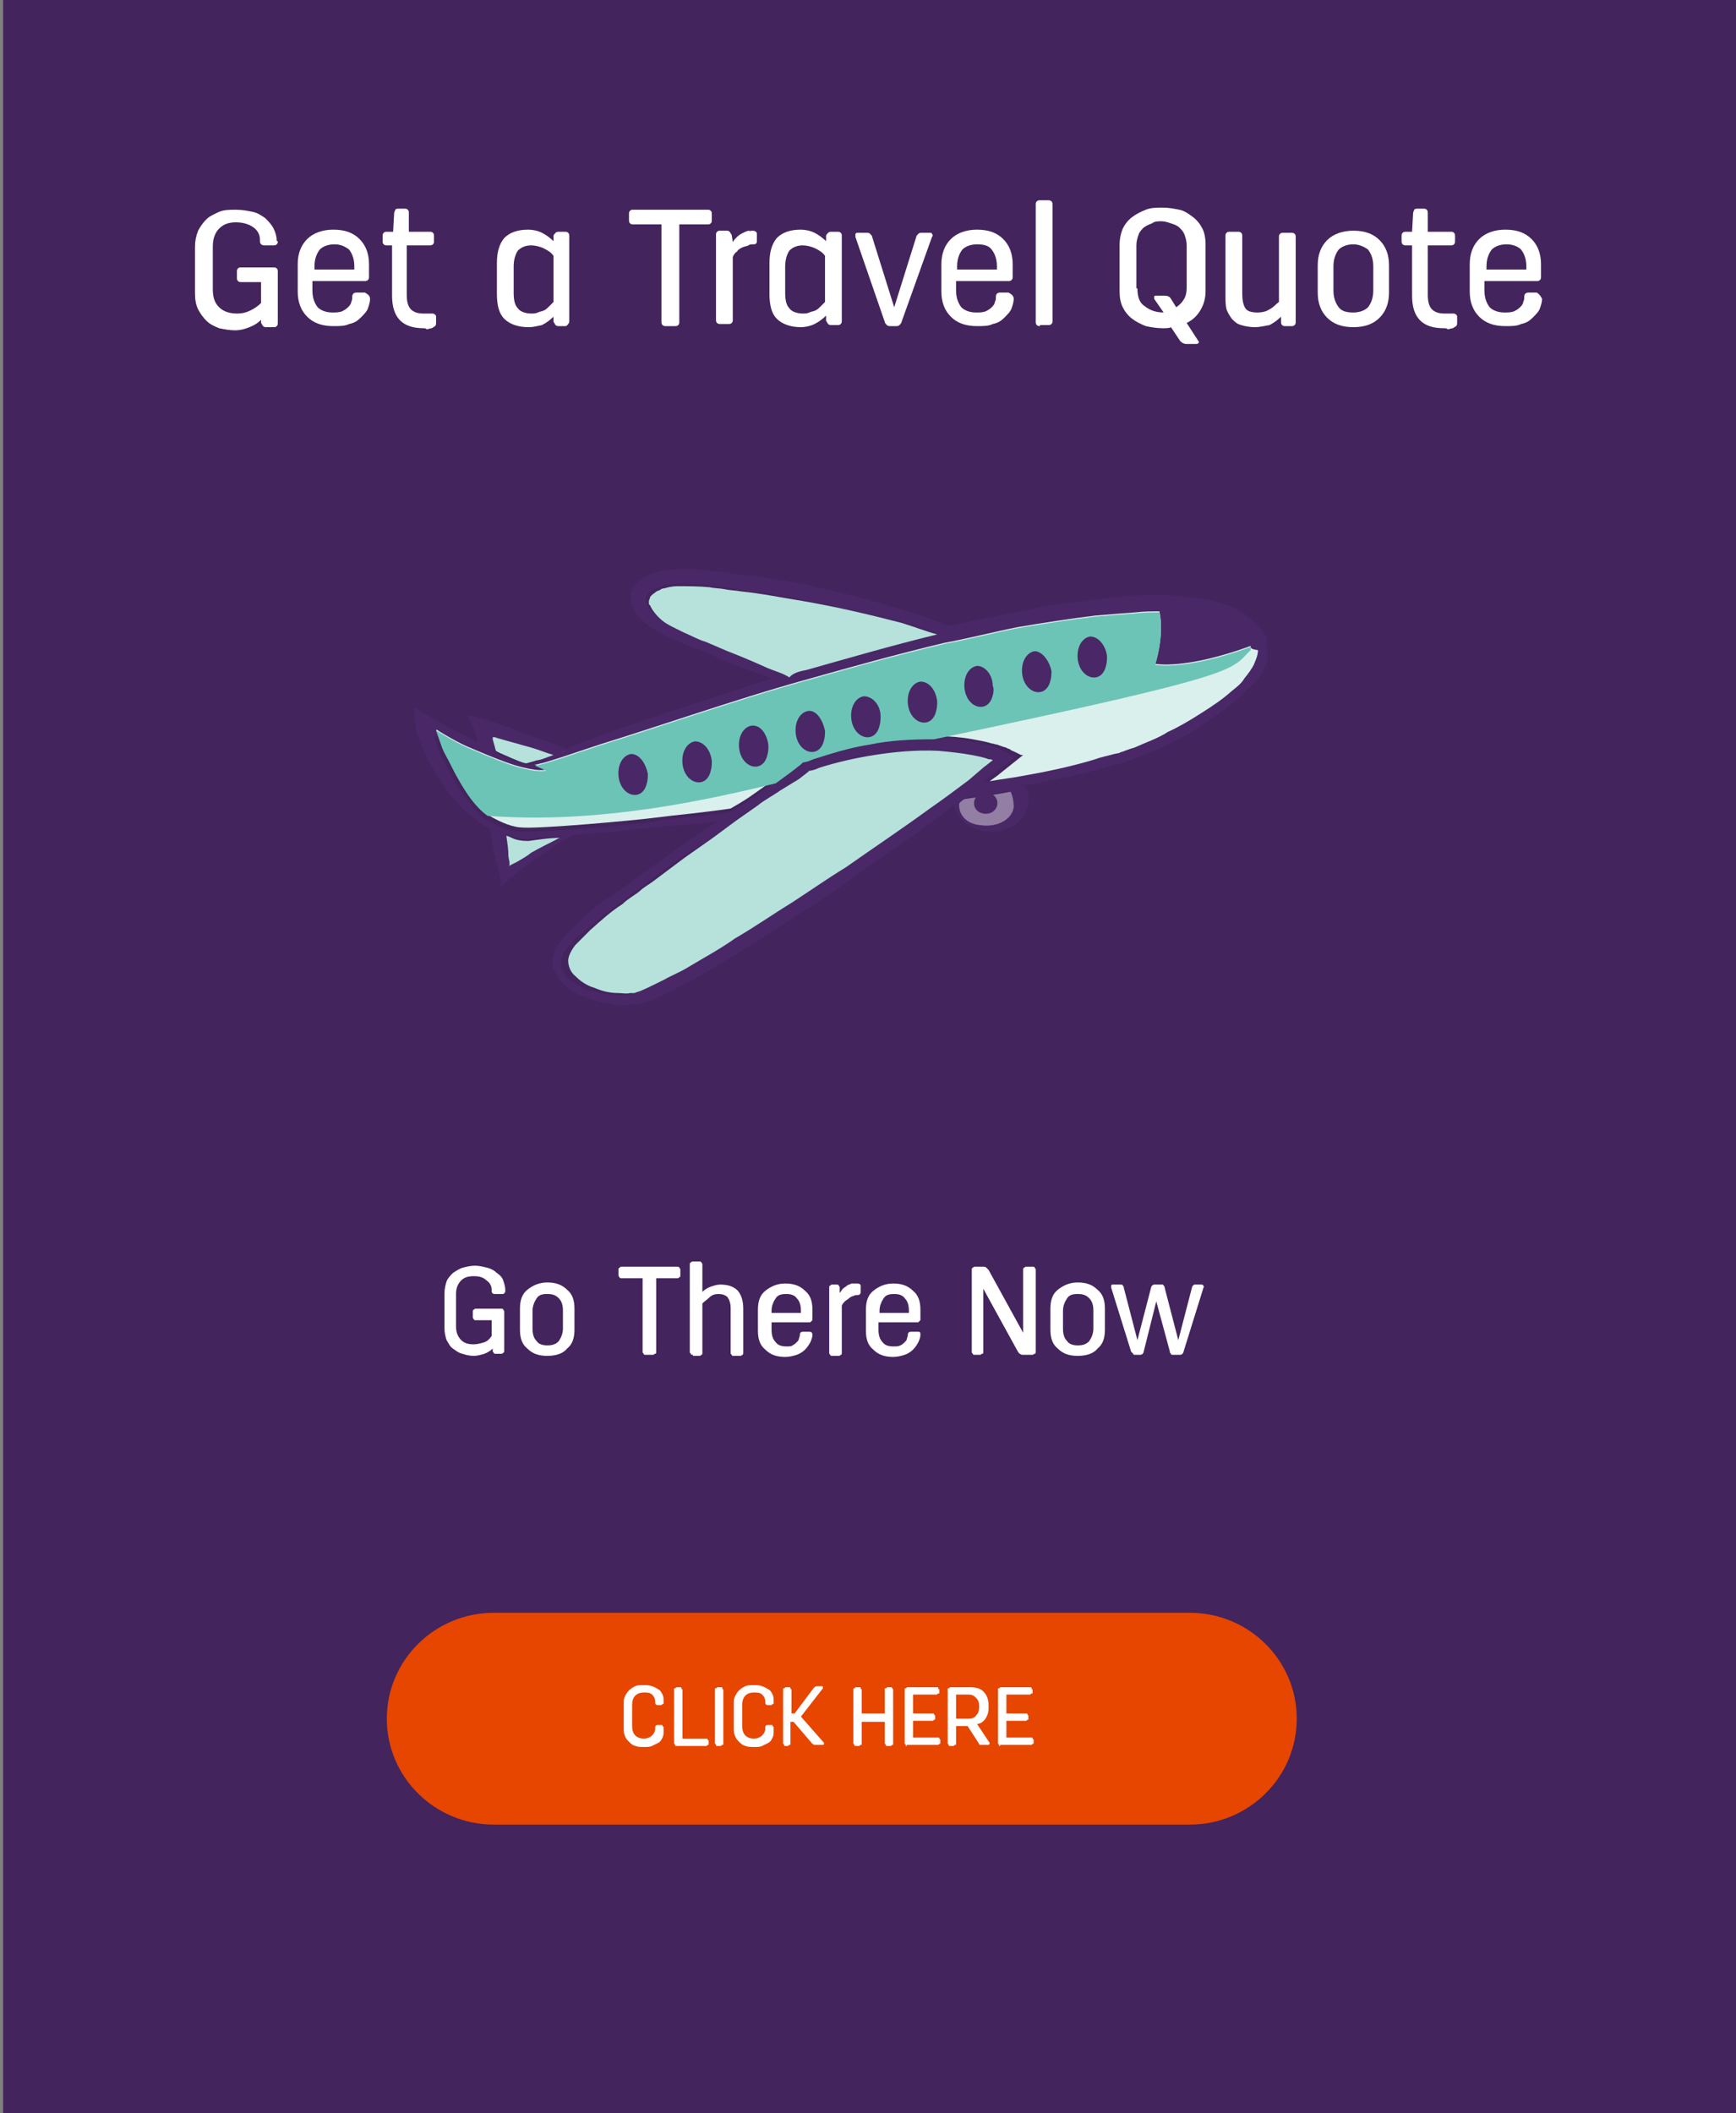 <?xml version="1.0" encoding="UTF-8" standalone="no"?>
<svg xmlns="http://www.w3.org/2000/svg" xmlns:xlink="http://www.w3.org/1999/xlink" enable-background="new 0 0 165.6 201.5" viewBox="0 0 165.6 201.5">
  <rect x="0" y="0" width="165.6" height="201.5" fill="#808080" stroke="none"/>
  <clipPath id="a">
    <path d="m36.9 153.8h86.8v20.5h-86.8z"/>
  </clipPath>
  <path d="m.3-.2h165.6v201.7h-165.6z" fill="#43245d"/>
  <g clip-path="url(#a)">
    <path d="m47.1 153.8h66.4c5.6 0 10.2 4.5 10.2 10.1s-4.6 10.1-10.2 10.1h-66.4c-5.6 0-10.2-4.5-10.2-10.1s4.6-10.1 10.2-10.1z" fill="#e64600"/>
  </g>
  <path d="m120.9 62.1c0-.4 0-.7-.2-1.1.1 0 .1 0 .2-.1-.1-.2-.2-.3-.3-.5l-.1-.1c-.1-.1-.2-.3-.3-.4-.5-.5-1.1-1.1-1.7-1.5s-1.3-.7-2-.9c-1.4-.4-2.8-.5-4.2-.7-1.4-.1-2.7-.1-4.1 0-1.3.1-2.7.2-3.9.4-2.7.3-5.2.7-7.6 1.2-2.1.4-4.2.9-6.2 1.3-.2-.1-.5-.2-.7-.3-1.1-.4-2.3-.9-3.6-1.2-2.7-.9-6-1.7-9.6-2.5-1.9-.4-3.8-.7-5.8-.9-.5-.1-1.1-.1-1.5-.2-.5-.1-1.1-.1-1.6-.2-1.1-.1-2.1-.2-3.4-.1-.5 0-.9.1-1.4.2-.2.1-.5.1-.7.2-.3.1-.5.2-.7.3s-.5.3-.7.5-.4.4-.5.7-.2.5-.1.9v.2.2c0 .1.1.2.1.3.2.4.4.9.7 1.1.3.3.7.7 1.1.9.7.5 1.5.9 2.3 1.2.7.4 1.5.7 2.1.9.7.3 1.4.5 2.1.9 1.3.5 2.7 1.1 3.9 1.5.4.1.7.3 1.1.4-2.7.9-5.2 1.7-7.7 2.5-3.4 1.1-6.4 2.1-9 3.1-1.1.4-2 .7-2.9 1.1-.9-.4-2-.7-3-1.1-.7-.3-1.5-.5-2.3-.9l-.7-.2-.3-.1-.5-.2c-.4-.2-.9-.3-1.3-.4l-.7-.2-.4-.1h-.1l-.2-.1c.2.5.5.9.7 1.4.1.2.1.4.2.7l.1.3v.2.1c-.1-.1-.2-.1-.3-.2-.7-.4-1.3-.7-2.1-1.1l-3.6-2 .1 1.3c0 .5.2 1.1.3 1.5.3.9.7 1.7 1.1 2.5.4.7.9 1.5 1.3 2.1.9 1.3 2 2.5 3 3.2.5.4.9.7 1.4.9 0 .1 0 .2.1.3.1.7.2 1.5.4 2.3l.1.5.1.3c0 .2.1.3.1.5.1.3.2.7.2.9l.1.4-.1.2c0 .1 0 .1.1.2l.7-.7c.1-.1.2-.2.4-.3l.3-.3.3-.2.2-.2.4-.3c.5-.3.9-.7 1.3-.9.9-.5 1.5-1.1 2.1-1.4.5-.3.9-.5 1.2-.7h.5c1.1-.1 2.1-.2 3.4-.3 1.2-.1 2.5-.3 3.9-.4l5.8-.5c-.4.3-.7.5-1.1.7l-.7.5-.7.5-1.3.9c-.9.7-1.9 1.3-2.9 2.1-.5.4-1.1.7-1.5 1.1l-1.6 1.1c-1.1.7-2.3 1.6-3.2 2.5-.5.5-1.1 1.1-1.5 1.6-.3.3-.5.7-.7.9-.2.3-.3.7-.4 1.1 0 .4 0 .9.2 1.2.2.4.4.7.7 1.1.7.7 1.4 1.1 2.3 1.4.9.4 1.8.5 2.7.7.5.1.9.1 1.4 0h.4.4-.1.3l.2-.1c.1-.1.2-.1.4-.1l.3-.1c.9-.4 1.6-.7 2.3-1.1s1.5-.7 2.3-1.2c1.5-.9 3-1.7 4.5-2.7 1.9-1.1 3.6-2.3 5.3-3.4 1.8-1.1 3.6-2.3 5.3-3.6 2.7-1.9 5.4-3.7 8-5.6.5-.4.9-.7 1.4-1.1.3 1.3 1.5 2.3 3.1 2.5 2 .2 3.7-.9 4-2.7.1-.5 0-1.2-.4-1.7 2.3-.4 4.7-.9 7-1.5.5-.2 1.2-.3 1.8-.5l.5-.1c.2-.1.3-.1.5-.2.3-.1.5-.2.9-.3 1.2-.5 2.3-.9 3.4-1.5 1.1-.5 2.3-1.2 3.2-1.9 1.1-.7 2.1-1.4 3.1-2.3.5-.4.9-.9 1.4-1.3.5-.5.9-1.1 1.1-1.6.2-.2.4-.9.3-1.6zm-48 1.4c-1.2-.5-2.5-1.1-3.8-1.6l-2.1-.9c-.7-.3-1.4-.5-2.1-.9-.7-.3-1.4-.7-2-1.1-.5-.5-1.1-.9-1.2-1.5 0-.1-.1-.2-.1-.2v-.1-.1c0-.1 0-.2.1-.3.1-.2.3-.4.5-.5.1-.1.3-.2.4-.2.2-.1.4-.1.5-.2.4-.1.9-.2 1.2-.2 1.1-.1 2.1 0 3.1.1.5.1 1.1.1 1.5.2.5.1 1.1.1 1.5.2 2 .3 3.9.5 5.7.9 3.6.7 6.8 1.5 9.5 2.1 1.3.4 2.5.7 3.4 1.1-4.5 1.1-8.6 2.3-12.5 3.4-.5.2-1.2.4-1.8.5-.3-.1-.9-.3-1.8-.7zm-18.9 8.1c-.2.1-.3.1-.5.2.1-.1.3-.2.5-.2zm-7-1.4.2.1.3.1.7.2 2.5.7c.7.3 1.5.5 2.1.7l-1.1.4-.4.2c-.2.1-.3.1-.4.2l-.7.2c-.4-.2-.9-.4-1.4-.5-.5-.2-1.1-.5-1.5-.7-.1-.4-.2-.7-.3-1.1v-.5c0 .1 0 .1 0 0zm6.2 9.8c-.7.3-1.5.7-2.3 1.2-.5.3-.9.5-1.4.9l-.4.2-.2.1c-.1 0-.1.1-.1.1v-.1-.1-.1-.1l-.1-.5c-.1-.7-.2-1.2-.2-2 .4.1.7.5 2.1.4.7-.1 1.8-.2 3.1-.3-.2.2-.4.2-.5.3zm14.6 0 2.3-1.7c.7-.5 1.4-1.1 2-1.4.7-.4 1.4-.9 2.1-1.4l1.8-1.1.9-.7.1-.1h.1l.3-.1.5-.2c1.6-.5 3.4-.9 5.2-1.2s3.9-.5 6.1-.4c1.1 0 2.1.2 3.2.4.5.1 1.1.2 1.6.4.1 0 .3.1.4.1l-.9.7-1.8 1.3c-1.2.9-2.5 1.8-3.7 2.7-2.5 1.8-5.2 3.7-8 5.6-1.8 1.2-3.4 2.3-5.2 3.4s-3.6 2.3-5.4 3.4c-1.5.9-3 1.8-4.4 2.7-.7.4-1.5.9-2.3 1.2-.7.4-1.5.7-2.3 1.1l-.3.1c-.1 0-.2.1-.3.1h-.1c-.1 0-.2 0-.3 0-.4 0-.7 0-1.1 0-.7-.1-1.5-.3-2.3-.5-.7-.3-1.3-.7-1.8-1.1-.5-.5-.7-.9-.7-1.5 0-.5.3-1.1.7-1.5.4-.5.9-1.1 1.4-1.4 1.1-.9 2.1-1.7 3.1-2.5.5-.4 1.1-.7 1.6-1.2.5-.4 1.1-.7 1.5-1.1l2.8-2.1zm25.7-1.4c-1.4-.2-2.1-1.1-2.1-2.1.2-.1.4-.3.5-.4 1.4-.2 2.9-.4 4.4-.7.2.4.3.9.2 1.4-.1 1.3-1.5 1.9-3 1.8zm25.4-15.1c-.3.5-.5.9-.9 1.3-.4.5-.9.9-1.2 1.2-.9.7-1.9 1.5-2.9 2.1-1.1.7-2.1 1.2-3.2 1.8-1.1.5-2.1 1.1-3.2 1.5-.3.1-.5.2-.9.3-.1.1-.3.1-.5.2l-.5.1c-.5.2-1.1.4-1.8.5-2.3.7-4.7 1.1-7 1.6-1.1.2-2.1.4-3.1.5l.7-.5 2.5-2h-.1-.1l-.2-.1-.4-.2c-.1-.1-.2-.1-.4-.2s-.3-.1-.4-.2c-.3-.1-.5-.2-.9-.3-.2-.1-.3-.1-.5-.1-.5-.2-1.2-.3-1.8-.4-1.2-.2-2.3-.3-3.4-.3-2.3-.1-4.4.2-6.4.5-2 .4-3.7.9-5.4 1.4l-.5.2-.4.1h-.1s0 0-.1 0l-.1.1.4.4-.9.7-1.8 1.2c-.7.5-1.4 1.1-2.1 1.5-.5.4-1.1.7-1.8 1.1-2.7.3-5.2.5-7.4.9-1.4.2-11.1 1.1-12.7.9-1.1-.1-2.3-.7-3.1-1.2v.1c-1.2-1.1-2.1-2.3-2.9-3.6-.4-.7-.7-1.3-1.1-2.1-.4-.7-.7-1.5-.9-2.3h.1l.3.2.5.3c.7.4 1.4.7 2.1 1.1 1.4.7 2.7 1.1 3.7 1.5 1.1.4 2 .5 2.7.7.7.1 1.1.1 1.1 0s-.4-.3-1.1-.5h.2c.2 0 .3-.1.4-.1l.4-.1 1.6-.5 3.6-1.2c2.7-.9 5.7-1.9 9-2.9 3.4-1.1 7-2.1 11.1-3.4 4-1.1 8.2-2.3 12.8-3.4 2.3-.5 4.6-1.1 7-1.5 2.5-.5 4.8-.9 7.4-1.1 1.3-.2 2.5-.3 3.8-.3.7 0 1.5-.1 2.3-.1.5 2.3-.4 5-.4 5s2.8.5 9.1-1.7v.5c.3-.1.1.5-.2.8z" fill="#4a2767"/>
  <path d="m93.8 73.2.9-.7c-.1-.1-.3-.1-.4-.1-.5-.2-1.1-.3-1.6-.4-1.1-.2-2.1-.3-3.2-.4-2.1-.1-4.2.1-6.1.4s-3.6.7-5.2 1.2l-.5.2-.4.1s0 0-.1 0l-.1.1-.9.7-1.8 1.1c-.7.5-1.5.9-2.1 1.4-.7.5-1.3.9-2 1.4l-2.3 1.7-2.7 1.9-2.8 2.1c-.5.4-1.1.7-1.5 1.1-.5.4-1.1.7-1.6 1.2-1.1.7-2.1 1.6-3.1 2.5-.5.5-.9.9-1.4 1.4-.4.5-.7 1.1-.7 1.5 0 .5.2 1.1.7 1.5.5.5 1.1.9 1.8 1.1.7.3 1.4.5 2.3.5.4 0 .7.1 1.1 0h.3.1c.1 0 .2-.1.3-.1l.3-.1c.7-.3 1.5-.7 2.3-1.1.7-.4 1.5-.7 2.3-1.2 1.5-.9 3-1.7 4.4-2.7 1.9-1.1 3.6-2.3 5.4-3.4 1.7-1.1 3.4-2.3 5.2-3.4 2.7-1.9 5.4-3.7 8-5.6 1.3-.9 2.5-1.8 3.7-2.7z" fill="#b6e2db"/>
  <path d="m48.3 79.7c.1.7.2 1.3.2 2l.1.5v.1.1.1.1l.1-.1.2-.1.4-.2c.5-.3.9-.5 1.4-.9.9-.5 1.7-.9 2.3-1.2.2-.1.3-.2.5-.2-1.2 0-2.3.2-3.1.3-1.4 0-1.6-.4-2.1-.5z" fill="#b6e2db"/>
  <path d="m47 70.3v.2c.1.4.2.7.3 1.1.5.3 1.1.5 1.5.7.5.2.9.4 1.4.5l.7-.2c.1 0 .2-.1.4-.1l.4-.1 1.1-.4c-.7-.2-1.4-.5-2.1-.7l-2.5-.7-.7-.2-.3-.1h-.2c0-.1 0-.1 0 0-.1-.1-.1-.1 0 0z" fill="#b6e2db"/>
  <path d="m76.9 63.9c3.9-1.1 8-2.3 12.5-3.4-1.1-.3-2.1-.7-3.4-1.1-2.7-.7-6-1.5-9.5-2.1-1.9-.3-3.8-.7-5.8-.9-.5-.1-1.1-.1-1.5-.2-.5-.1-1.1-.1-1.5-.2-1.1-.1-2.1-.1-3.1-.1-.4 0-.9.1-1.2.2-.2 0-.4.1-.5.2-.1 0-.3.1-.4.2-.3.2-.5.4-.5.5s-.1.2-.1.3v.1.1c0 .1 0 .2.1.2.2.5.7 1.1 1.2 1.5s1.2.7 2 1.1c.7.3 1.4.7 2.1.9l2.1.9c1.3.5 2.7 1.1 3.8 1.6.7.3 1.5.5 2.1.9.3-.4 1-.6 1.6-.7z" fill="#b6e2db"/>
  <path d="m53.4 71.8c.2-.1.3-.1.5-.2-.1.1-.3.1-.5.2z" fill="#f15b25"/>
  <path d="m96.4 75.5c-1.5.3-3 .5-4.4.7-.2.1-.4.3-.5.4-.1 1.1.7 2 2.1 2.1 1.5.2 2.9-.5 3.1-1.7 0-.6-.1-1.1-.3-1.5z" fill="#937ea4"/>
  <path d="m119.3 61.6c-6.3 2.3-9.1 1.7-9.1 1.7s.9-2.7.4-5c-.7 0-1.5 0-2.3.1-1.3.1-2.7.2-3.8.3-2.5.3-5 .7-7.4 1.1-2.5.5-4.8 1.1-7 1.5-4.6 1.1-8.9 2.3-12.8 3.4-4 1.1-7.7 2.3-11.1 3.4s-6.4 2.1-9 2.9l-3.6 1.2-1.6.5-.4.1c-.1 0-.3.1-.4.1h-.2c.7.3 1.1.5 1.1.5s-.4.1-1.1 0-1.6-.3-2.7-.7-2.3-.9-3.7-1.5c-.7-.3-1.4-.7-2.1-1.1l-.5-.3-.3-.2h-.1c.3.7.5 1.6.9 2.3s.7 1.4 1.1 2.1c.7 1.2 1.7 2.7 2.9 3.6v.1c.9.5 2 1.1 3.1 1.2 1.6.2 11.2-.7 12.7-.9 2.3-.3 4.8-.5 7.4-.9.7-.4 1.2-.7 1.8-1.1.7-.5 1.3-.9 2.1-1.5l1.8-1.2.9-.7.1-.1.1-.1h.2l.4-.1.5-.2c1.6-.5 3.4-1.1 5.4-1.4 2-.4 4.1-.5 6.4-.5 1.1 0 2.3.1 3.4.3.5.1 1.2.2 1.8.4.2 0 .3.1.5.1.3.1.5.2.9.3.1.1.3.1.4.2s.2.1.4.2l.4.2.2.1h.1.1l-2.5 2-.7.5c1.1-.2 2.1-.3 3.1-.5 2.3-.4 4.7-.9 7-1.6.5-.2 1.1-.3 1.8-.5l.5-.1c.1-.1.3-.1.5-.2.3-.1.5-.2.9-.3 1.1-.5 2.3-.9 3.2-1.5 1.1-.5 2.1-1.1 3.2-1.8s2-1.3 2.9-2.1c.5-.4.9-.7 1.2-1.2.4-.5.7-.9.9-1.3.2-.5.4-.9.4-1.4-.7-.1-.7-.2-.7-.4z" fill="#daf0ed"/>
  <path d="m46.5 77.8c9.3.7 18.6-.9 27.5-3.1l1.5-1.1.9-.7.1-.1.1-.1h.1l.4-.1.5-.2c1.6-.5 3.4-1.1 5.4-1.4 1.9-.4 3.9-.5 6.1-.5 30.1-6.3 28.2-6.6 30.2-8.5 0-.1 0-.2 0-.3-6.3 2.3-9.1 1.7-9.1 1.7s.9-2.7.4-5c-.7 0-1.5 0-2.3.1-1.3.1-2.7.2-3.8.3-2.5.3-5 .7-7.4 1.1-2.5.5-4.8 1.1-7 1.5-4.6 1.1-8.9 2.3-12.8 3.4-4 1.1-7.7 2.3-11.1 3.4s-6.4 2.1-9 2.9l-3.6 1.2-1.6.5-.4.1c-.1 0-.3.1-.4.1h-.2c.7.3 1.1.5 1.1.5s-.4.1-1.1 0-1.6-.3-2.7-.7-2.3-.9-3.7-1.5c-.7-.3-1.4-.7-2.1-1.1l-.5-.3-.3-.2h-.1c.3.7.5 1.6.9 2.3s.7 1.4 1.1 2.1c.9 1.6 1.7 2.8 2.9 3.7z" fill="#6cc4b6"/>
  <g fill="#4a2767">
    <path d="m104 60.7c-.7.1-1.3.9-1.2 2.1.2 2 2.3 2.5 2.7.7.1-.3.1-.7.1-.9-.1-1-.8-1.9-1.6-1.9z"/>
    <path d="m98.7 62.1c-.7.1-1.3.9-1.2 2.1.2 2 2.3 2.5 2.7.7.1-.3.1-.7.1-.9-.2-1-.9-1.9-1.6-1.9z"/>
    <path d="m93.2 63.5c-.7.1-1.3.9-1.2 2.1.2 2 2.3 2.5 2.7.7.1-.3.1-.7 0-.9 0-1-.7-1.9-1.5-1.9z"/>
    <path d="m87.8 65c-.7.1-1.3.9-1.2 2.1.2 2 2.3 2.5 2.7.7.1-.3.1-.7.1-.9-.1-1-.7-1.9-1.6-1.9z"/>
    <path d="m82.4 66.4c-.7.1-1.3.9-1.2 2.1.2 2 2.3 2.5 2.7.7.1-.3.1-.7.1-.9 0-1-.7-1.9-1.6-1.9z"/>
    <path d="m77.1 67.8c-.7.1-1.3.9-1.2 2.1.2 2 2.3 2.5 2.7.7.1-.3.1-.7.1-.9-.2-1-.8-2-1.6-1.9z"/>
    <path d="m66.3 70.7c-.7.1-1.3.9-1.2 2.1.2 2 2.3 2.5 2.7.7.1-.3.1-.7.1-.9-.1-1.1-.8-1.9-1.6-1.9z"/>
    <path d="m60.2 71.9c-.7.1-1.3.9-1.2 2.1.2 2 2.3 2.5 2.7.7.1-.3.1-.7.1-.9-.2-1-.8-1.9-1.6-1.9z"/>
    <path d="m71.7 69.2c-.7.1-1.3.9-1.2 2.1.2 2 2.3 2.5 2.7.7.1-.3.1-.7.1-.9-.1-1-.7-2-1.6-1.9z"/>
    <path d="m94.2 75.6c-1.5-.2-1.8 1.8-.3 2 1.5.1 1.7-1.8.3-2z"/>
  </g>
  <g enable-background="new" fill="#fff">
    <path d="m26.5 23c0 .1 0 .2-.1.3s-.2.1-.3.1h-.9c-.2 0-.4-.1-.4-.4v-.1c0-.5-.2-.9-.6-1.2s-1-.5-1.7-.5-1.2.2-1.6.6-.6 1-.6 1.7v4.1c0 .8.2 1.3.6 1.7s1 .6 1.7.6c.5 0 .9-.1 1.3-.3s.7-.4 1-.7v-2h-1.9c-.1 0-.2 0-.3-.1s-.1-.2-.1-.3v-.6c0-.1 0-.2.1-.3s.2-.1.3-.1h3.1c.1 0 .2 0 .3.1s.1.2.1.3v4.9c0 .1 0 .2-.1.3s-.2.1-.3.1h-.7c-.1 0-.2 0-.3-.1s-.1-.2-.2-.3v-.3c-.3.3-.6.5-1.1.7s-.9.3-1.4.3-1-.1-1.5-.2c-.5-.2-.9-.4-1.2-.7s-.6-.7-.8-1.1-.3-.9-.3-1.5v-4.5c0-.5.1-1 .3-1.5.2-.4.5-.8.8-1.1s.8-.5 1.2-.7c.5-.2 1-.2 1.6-.2s1.1.1 1.6.2.9.4 1.2.6c.3.3.6.6.8 1s.3.8.3 1.2z"/>
    <path d="m35.3 28.5c0 .3-.1.6-.2.9s-.4.6-.7.9-.6.5-1.1.6c-.4.2-.9.2-1.5.2-1.1 0-1.9-.3-2.5-.9s-.9-1.4-.9-2.4v-2.6c0-1 .3-1.8.9-2.4s1.5-.9 2.5-.9c1.1 0 1.9.3 2.5.9s.9 1.4.9 2.4v1.2c0 .1 0 .2-.1.3s-.2.1-.3.1h-5v.9c0 .7.2 1.2.5 1.6.3.3.8.5 1.4.5.3 0 .6 0 .9-.1.2-.1.4-.2.6-.4.1-.1.3-.3.3-.5.1-.2.1-.3.1-.5s.1-.4.4-.4h.8c.4.2.5.4.5.6zm-3.4-5.2c-.6 0-1.1.2-1.4.5-.3.4-.5.9-.5 1.6v.3h3.8v-.3c0-.7-.2-1.2-.5-1.6-.4-.3-.8-.5-1.4-.5z"/>
    <path d="m40.4 31.3c-2 0-3-1-3-3.1v-4.8h-.5c-.1 0-.2 0-.3-.1s-.1-.2-.1-.3v-.5c0-.1 0-.2.1-.3s.2-.1.3-.1h.6l.1-1.8c0-.1.1-.2.1-.3.1-.1.2-.1.3-.1h.6c.1 0 .2 0 .3.1s.1.2.1.3v1.8h2c.1 0 .2 0 .3.1s.1.2.1.3v.5c0 .1 0 .2-.1.3s-.2.1-.3.1h-2.2v4.7c0 .6.1 1.1.4 1.4s.7.4 1.2.4h.4.4c.1 0 .2 0 .3.1s.1.1.1.3v.5c0 .1 0 .2-.1.3s-.2.1-.3.2c-.2 0-.3.1-.5.1-.1-.1-.2-.1-.3-.1z"/>
    <path d="m50.4 31.2c-1 0-1.8-.3-2.3-.8s-.7-1.3-.7-2.4v-2.9c0-1 .2-1.8.7-2.4.5-.5 1.2-.8 2.3-.8.4 0 .9.1 1.3.3s.8.5 1.1.8v-.5c0-.1.1-.2.2-.3s.2-.1.3-.1h.6c.1 0 .2 0 .3.1s.1.2.1.3v8.1c0 .1 0 .2-.1.3s-.1.2-.3.2h-.6c-.1 0-.2 0-.3-.1s-.1-.2-.2-.3v-.5c-.3.3-.7.6-1.1.8-.5.1-.8.2-1.3.2zm.3-7.8c-.6 0-1 .2-1.3.5-.2.3-.4.8-.4 1.5v2.5c0 .7.1 1.2.4 1.5.2.3.7.5 1.3.5.2 0 .4 0 .6-.1s.4-.1.6-.2.3-.2.5-.4l.4-.4v-4.4c-.2-.3-.5-.5-.9-.7s-.9-.3-1.2-.3z"/>
    <path d="m63.5 31.1c-.1 0-.2 0-.3-.1s-.1-.2-.1-.3v-9.3h-2.7c-.1 0-.2 0-.3-.1s-.1-.2-.1-.3v-.6c0-.1 0-.2.1-.3s.2-.1.3-.1h7.1c.1 0 .2 0 .3.1s.1.2.1.3v.6c0 .1 0 .2-.1.3s-.2.1-.3.1h-2.7v9.3c0 .1 0 .2-.1.3s-.2.1-.3.1z"/>
    <path d="m71.8 22c.2 0 .4.1.4.3v.7c0 .2-.1.3-.3.3s-.4 0-.5.1c-.2.1-.4.1-.6.2s-.4.2-.5.4c-.2.1-.3.3-.4.5v6c0 .1 0 .2-.1.3s-.2.1-.3.1h-.8c-.1 0-.2 0-.3-.1s-.1-.2-.1-.3v-8.1c0-.1 0-.2.1-.3s.2-.1.3-.1h.6c.1 0 .2 0 .3.1s.1.2.2.3l.1.7c.1-.2.2-.3.4-.5s.4-.3.6-.4.4-.2.6-.2c-.1.1 0 0 .3 0z"/>
    <path d="m76.4 31.2c-1 0-1.8-.3-2.3-.8s-.7-1.3-.7-2.4v-2.9c0-1 .2-1.8.7-2.4.5-.5 1.2-.8 2.3-.8.4 0 .9.1 1.3.3s.8.5 1.1.8v-.5c0-.1.1-.2.2-.3s.2-.1.3-.1h.6c.1 0 .2 0 .3.1s.1.2.1.3v8.1c0 .1 0 .2-.1.3s-.2.1-.3.1h-.6c-.1 0-.2 0-.3-.1s-.1-.2-.2-.3v-.5c-.3.3-.7.6-1.1.8s-.9.3-1.3.3zm.2-7.8c-.6 0-1 .2-1.3.5-.2.3-.4.8-.4 1.5v2.5c0 .7.1 1.2.4 1.5.2.3.7.5 1.3.5.2 0 .4 0 .6-.1s.4-.1.6-.2.3-.2.5-.4c.1-.1.3-.3.4-.4v-4.4c-.2-.3-.5-.5-.9-.7s-.9-.3-1.2-.3z"/>
    <path d="m84.9 31.1c-.1 0-.2 0-.3-.1s-.2-.2-.2-.3l-2.8-8.1c0-.1 0-.2 0-.3.1-.1.1-.1.2-.1h.9c.1 0 .2 0 .3.1s.2.2.2.3l2.1 6.7 2.1-6.7c0-.1.1-.2.2-.3s.2-.1.3-.1h.8c.1 0 .2 0 .2.1.1.1.1.2 0 .3l-2.9 8.1c0 .1-.1.2-.2.3s-.2.1-.3.1z"/>
    <path d="m96.7 28.5c0 .3-.1.6-.2.9s-.4.6-.7.9-.6.5-1.1.6c-.4.2-.9.2-1.5.2-1.1 0-1.9-.3-2.5-.9s-.9-1.4-.9-2.4v-2.6c0-1 .3-1.8.9-2.4s1.5-.9 2.5-.9c1.1 0 1.9.3 2.5.9s.9 1.4.9 2.4v1.2c0 .1 0 .2-.1.3s-.2.1-.3.1h-5v.9c0 .7.2 1.2.5 1.6.3.3.8.5 1.4.5.3 0 .6 0 .9-.1.2-.1.4-.2.6-.4.1-.1.3-.3.3-.5.1-.2.1-.3.1-.5s.1-.4.4-.4h.8c.4.2.5.4.5.6zm-3.5-5.2c-.6 0-1.1.2-1.4.5-.3.4-.5.9-.5 1.6v.3h3.8v-.3c0-.7-.2-1.2-.5-1.6s-.8-.5-1.4-.5z"/>
    <path d="m99.2 31.1c-.1 0-.2 0-.3-.1s-.1-.2-.1-.3v-11.2c0-.1 0-.2.1-.3s.2-.1.3-.1h.8c.1 0 .2 0 .3.1s.1.2.1.3v11.1c0 .1 0 .2-.1.3s-.2.1-.3.1h-.8z"/>
    <path d="m110.9 31.3c-.6 0-1.1-.1-1.6-.2-.5-.2-.9-.4-1.3-.7s-.7-.7-.9-1.1-.3-.9-.3-1.5v-4.5c0-.5.1-1 .3-1.5.2-.4.5-.8.9-1.1s.8-.5 1.3-.7 1-.2 1.6-.2 1.1.1 1.6.2.9.4 1.3.7.7.7.9 1.1.3.9.3 1.5v4.5c0 .7-.2 1.3-.5 1.8s-.7.9-1.3 1.2l1.1 1.7c.1.1.1.2 0 .2 0 .1-.1.1-.2.1h-.9c-.1 0-.2 0-.4-.1-.1-.1-.2-.1-.3-.3l-.8-1.2c-.1.1-.5.1-.8.1zm-2.4-3.8c0 .8.2 1.4.7 1.7.5.4 1.1.6 1.8.6l-.9-1.3c0-.1 0-.1 0-.2s.1-.1.2-.1h.8c.3 0 .5.1.6.3l.5.8c.3-.2.5-.4.7-.7s.3-.7.3-1.1v-4.1c0-.4-.1-.7-.2-1s-.3-.5-.5-.7-.5-.3-.8-.4-.6-.2-.9-.2-.7 0-.9.2c-.3.1-.5.2-.8.4-.2.2-.4.4-.5.7s-.2.6-.2 1v4.1z"/>
    <path d="m119.7 31.2c-.5 0-1-.1-1.3-.2-.4-.1-.6-.3-.9-.6-.2-.3-.4-.6-.5-.9-.1-.4-.1-.8-.1-1.3v-5.7c0-.1 0-.2.1-.3s.2-.1.3-.1h.8c.1 0 .2 0 .3.1s.1.2.1.3v5.5c0 .6.1 1.1.3 1.4s.6.4 1.2.4c.4 0 .8-.1 1.1-.3.4-.2.6-.5.9-.7v-6.2c0-.1 0-.2.1-.3s.2-.1.3-.1h.8c.1 0 .2 0 .3.1s.1.2.1.3v8.1c0 .1 0 .2-.1.3s-.2.1-.3.1h-.6c-.1 0-.2 0-.3-.1s-.1-.2-.1-.3v-.5c-.3.3-.7.6-1.1.8-.5.1-1 .2-1.4.2z"/>
    <path d="m129.1 31.2c-1.1 0-1.9-.3-2.5-.9s-.9-1.4-.9-2.4v-2.6c0-1 .3-1.8.9-2.4s1.5-.9 2.5-.9c1.1 0 1.9.3 2.5.9s.9 1.4.9 2.4v2.6c0 1-.3 1.8-.9 2.4s-1.4.9-2.5.9zm0-7.9c-.6 0-1.1.2-1.4.5-.3.4-.5.9-.5 1.6v2.3c0 .7.2 1.2.5 1.6s.8.5 1.4.5 1.1-.2 1.4-.5c.3-.4.5-.9.5-1.6v-2.3c0-.7-.2-1.2-.5-1.6-.4-.3-.9-.5-1.4-.5z"/>
    <path d="m137.7 31.3c-2 0-3-1-3-3.1v-4.8h-.6c-.1 0-.2 0-.3-.1s-.1-.2-.1-.3v-.5c0-.1 0-.2.1-.3s.2-.1.3-.1h.6l.1-1.8c0-.1.1-.2.1-.3.1-.1.2-.1.3-.1h.6c.1 0 .2 0 .3.1s.1.2.1.3v1.8h2.2c.1 0 .2 0 .3.1s.1.2.1.3v.5c0 .1 0 .2-.1.3s-.2.1-.3.1h-2.2v4.7c0 .6.1 1.1.4 1.4s.7.4 1.2.4h.4.4c.1 0 .2 0 .3.1s.1.1.1.3v.5c0 .1 0 .2-.1.3s-.2.1-.3.2c-.2 0-.3.1-.5.1-.1-.1-.2-.1-.4-.1z"/>
    <path d="m147.1 28.5c0 .3-.1.6-.2.9s-.4.6-.7.9-.6.5-1.1.6c-.4.2-.9.2-1.5.2-1.1 0-1.9-.3-2.5-.9s-.9-1.4-.9-2.4v-2.6c0-1 .3-1.8.9-2.4s1.5-.9 2.5-.9c1.1 0 1.9.3 2.5.9s.9 1.4.9 2.4v1.2c0 .1 0 .2-.1.3s-.2.1-.3.1h-5v.9c0 .7.2 1.2.5 1.6.3.3.8.5 1.4.5.3 0 .6 0 .9-.1.2-.1.4-.2.6-.4.1-.1.3-.3.3-.5.1-.2.1-.3.1-.5s.1-.4.4-.4h.8c.3.2.4.4.5.6zm-3.4-5.2c-.6 0-1.1.2-1.4.5-.3.4-.5.9-.5 1.6v.3h3.8v-.3c0-.7-.2-1.2-.5-1.6-.3-.3-.8-.5-1.4-.5z"/>
  </g>
  <g enable-background="new" fill="#fff">
    <path d="m48.2 123.1c0 .1 0 .2-.1.2 0 .1-.1.1-.2.1h-.7c-.2 0-.3-.1-.3-.3v-.1c0-.4-.2-.7-.5-.9-.3-.3-.7-.4-1.2-.4s-.9.1-1.2.4-.5.7-.5 1.3v3.1c0 .6.2 1 .5 1.3s.7.4 1.2.4c.3 0 .7-.1 1-.2s.5-.3.7-.6v-1.5h-1.5c-.1 0-.2 0-.2-.1-.1-.1-.1-.1-.1-.2v-.5c0-.1 0-.2.1-.2.1-.1.1-.1.2-.1h2.4c.1 0 .2 0 .2.1.1.1.1.1.1.2v3.7c0 .1 0 .2-.1.2-.1.1-.1.1-.2.1h-.5c-.1 0-.2 0-.2-.1-.1-.1-.1-.1-.1-.2v-.2c-.2.2-.5.4-.8.5s-.7.2-1 .2c-.4 0-.8-.1-1.1-.2-.4-.1-.6-.3-.9-.5s-.4-.5-.6-.8c-.1-.3-.2-.7-.2-1.1v-3.4c0-.4.1-.8.2-1.1s.4-.6.6-.8c.3-.2.6-.4.9-.5.4-.1.8-.2 1.2-.2s.8.1 1.2.2.7.3.9.5c.3.2.5.4.6.7s.2.6.2.9z"/>
    <path d="m52.2 129.3c-.8 0-1.4-.2-1.9-.7-.5-.4-.7-1-.7-1.8v-2c0-.8.2-1.4.7-1.8s1.1-.7 1.9-.7 1.4.2 1.9.7c.5.4.7 1 .7 1.8v2c0 .8-.2 1.4-.7 1.8-.4.5-1.1.7-1.9.7zm0-5.9c-.5 0-.8.1-1 .4s-.4.7-.4 1.2v1.7c0 .5.1.9.4 1.2.2.3.6.4 1 .4.5 0 .8-.1 1.1-.4.2-.3.4-.7.4-1.2v-1.7c0-.5-.1-.9-.4-1.2s-.6-.4-1.1-.4z"/>
    <path d="m61.6 129.2c-.1 0-.2 0-.2-.1-.1-.1-.1-.1-.1-.2v-7h-2c-.1 0-.2 0-.2-.1-.1-.1-.1-.1-.1-.2v-.5c0-.1 0-.2.1-.2.1-.1.1-.1.2-.1h5.3c.1 0 .2 0 .2.1.1.1.1.1.1.2v.5c0 .1 0 .2-.1.2-.1.1-.1.1-.2.1h-2v7c0 .1 0 .2-.1.2s-.1.1-.2.1z"/>
    <path d="m66.1 129.2c-.1 0-.2 0-.2-.1-.1-.1-.1-.1-.1-.2v-8.3c0-.1 0-.2.1-.2.1-.1.1-.1.2-.1h.6c.1 0 .2 0 .2.1.1.1.1.1.1.2v2.6c.2-.2.5-.4.8-.5s.6-.2.9-.2c.8 0 1.3.2 1.7.6.3.4.5.9.5 1.7v4.2c0 .1 0 .2-.1.2-.1.1-.1.1-.2.1h-.6c-.1 0-.2 0-.2-.1-.1-.1-.1-.1-.1-.2v-4.2c0-.5-.1-.8-.3-1.1-.2-.2-.5-.3-.9-.3-.3 0-.6.1-.8.3s-.5.4-.7.6v4.7c0 .1 0 .2-.1.2-.1.1-.1.1-.2.1h-.6z"/>
    <path d="m77.5 127.3c0 .2-.1.5-.2.7s-.3.5-.5.7-.5.4-.8.5-.7.2-1.1.2c-.8 0-1.4-.2-1.9-.7-.5-.4-.7-1-.7-1.8v-2c0-.8.2-1.4.7-1.8s1.1-.7 1.9-.7 1.4.2 1.9.7c.5.4.7 1 .7 1.8v.9c0 .1 0 .1-.1.2s-.1.1-.2.1h-3.6v.7c0 .5.1.9.4 1.2.2.3.6.4 1 .4.3 0 .5 0 .6-.1.2-.1.3-.2.4-.3s.2-.2.2-.3.1-.2.1-.4.1-.3.3-.3h.6c.2 0 .3.1.3.3zm-2.5-3.9c-.5 0-.8.1-1 .4s-.4.7-.4 1.2v.2h2.8v-.2c0-.5-.1-.9-.4-1.2-.2-.3-.6-.4-1-.4z"/>
    <path d="m81.8 122.4c.2 0 .3.1.3.2v.6c0 .2-.1.3-.3.3-.1 0-.3 0-.4.1-.1 0-.3.1-.4.2s-.3.2-.4.3-.2.2-.3.4v4.5c0 .1 0 .2-.1.2-.1.1-.1.1-.2.1h-.6c-.1 0-.2 0-.2-.1-.1-.1-.1-.1-.1-.2v-6.2c0-.1 0-.2.1-.2.1-.1.1-.1.2-.1h.4c.1 0 .2 0 .2.1.1.1.1.1.1.2v.5c.1-.1.2-.3.3-.4s.3-.2.4-.3.3-.1.4-.2z"/>
    <path d="m87.8 127.3c0 .2-.1.5-.2.7s-.3.5-.5.7-.5.4-.8.5-.7.2-1.1.2c-.8 0-1.4-.2-1.9-.7-.5-.4-.7-1-.7-1.8v-2c0-.8.2-1.4.7-1.8s1.1-.7 1.9-.7 1.4.2 1.9.7c.5.4.7 1 .7 1.8v.9c0 .1 0 .1-.1.2s-.1.1-.2.1h-3.7v.7c0 .5.1.9.4 1.2.2.3.6.4 1 .4.3 0 .5 0 .7-.1s.3-.2.4-.3.2-.2.2-.3.1-.2.1-.4.1-.3.3-.3h.7c.2 0 .2.1.2.3zm-2.5-3.9c-.5 0-.8.1-1 .4s-.4.7-.4 1.2v.2h2.8v-.2c0-.5-.1-.9-.4-1.2-.2-.3-.6-.4-1-.4z"/>
    <path d="m93 129.2c-.1 0-.2 0-.2-.1-.1-.1-.1-.1-.1-.2v-7.8c0-.1 0-.2.1-.2.1-.1.1-.1.2-.1h.8c.1 0 .2 0 .3.1s.1.1.2.2l3.3 6v-6c0-.1 0-.2.1-.2.1-.1.1-.1.2-.1h.6c.1 0 .2 0 .2.1.1.1.1.1.1.2v7.8c0 .1 0 .2-.1.2s-.1.1-.2.1h-.9c-.1 0-.2 0-.3-.1-.1 0-.1-.1-.2-.2l-3.3-6v6c0 .1 0 .2-.1.2s-.1.1-.2.1z"/>
    <path d="m102.8 129.3c-.8 0-1.4-.2-1.9-.7-.5-.4-.7-1-.7-1.8v-2c0-.8.2-1.4.7-1.8s1.1-.7 1.9-.7 1.4.2 1.9.7c.5.4.7 1 .7 1.8v2c0 .8-.2 1.4-.7 1.8-.4.5-1.1.7-1.9.7zm0-5.9c-.5 0-.8.1-1 .4s-.4.7-.4 1.2v1.7c0 .5.1.9.4 1.2.2.3.6.4 1 .4.5 0 .8-.1 1.1-.4.2-.3.4-.7.4-1.2v-1.7c0-.5-.1-.9-.4-1.2s-.6-.4-1.1-.4z"/>
    <path d="m108.3 129.2c-.1 0-.2 0-.2-.1-.1-.1-.1-.1-.2-.2l-1.9-6.1c0-.1 0-.1 0-.2s.1-.1.2-.1h.7c.1 0 .2 0 .2.1.1.1.1.1.1.2l1.3 5 1.3-5c0-.1.1-.2.1-.2.1-.1.2-.1.2-.1h.7c.1 0 .2 0 .2.1.1.1.1.1.1.2l1.3 5 1.3-5c0-.1.1-.2.1-.2.1-.1.1-.1.2-.1h.6c.1 0 .1 0 .2.1 0 .1.1.1 0 .2l-1.9 6.1c0 .1-.1.2-.1.2-.1.1-.2.1-.2.1h-.7c-.1 0-.2 0-.2-.1-.1-.1-.1-.1-.1-.2l-1.3-4.8-1.2 4.8c0 .1-.1.2-.1.2-.1.1-.2.1-.2.1z"/>
  </g>
  <g enable-background="new" fill="#fff">
    <path d="m63.3 165.1c0 .2 0 .4-.1.6s-.2.4-.4.5-.4.2-.6.3-.5.1-.8.1-.5 0-.8-.1-.4-.2-.6-.4-.3-.3-.4-.6c-.1-.2-.1-.5-.1-.7v-2.3c0-.3 0-.5.1-.7s.2-.4.4-.6.4-.3.6-.4.5-.1.8-.1.5 0 .8.1.4.2.6.3.3.3.4.5.1.4.1.6v.2c0 .1 0 .1-.1.1 0 0-.1.1-.1.1h-.4c-.1 0-.2-.1-.2-.2v-.1c0-.3-.1-.5-.3-.7s-.5-.2-.8-.2-.6.1-.8.3-.3.5-.3.9v2c0 .4.1.7.3.9s.5.3.8.3.6-.1.8-.3.3-.4.3-.7v-.1c0-.1.1-.2.2-.2h.4c.1 0 .1 0 .1.1 0 0 .1.1.1.1z"/>
    <path d="m64.5 166.5c-.1 0-.1 0-.1-.1s-.1-.1-.1-.1v-5.2c0-.1 0-.1.1-.1s.1-.1.1-.1h.4c.1 0 .1 0 .1.1s.1.1.1.1v4.7h2.3c.1 0 .1 0 .1.1 0 0 .1.1.1.1v.3c0 .1 0 .1-.1.1 0 0-.1.1-.1.1z"/>
    <path d="m68.4 166.5c-.1 0-.1 0-.1-.1s-.1-.1-.1-.1v-5.2c0-.1 0-.1.1-.1s.1-.1.1-.1h.4c.1 0 .1 0 .1.1s.1.1.1.1v5.2c0 .1 0 .1-.1.1s-.1.1-.1.1z"/>
    <path d="m73.8 165.1c0 .2 0 .4-.1.6s-.2.4-.4.5-.4.2-.6.3-.5.1-.8.1-.5 0-.8-.1-.4-.2-.6-.4-.3-.3-.4-.6c-.1-.2-.1-.5-.1-.7v-2.3c0-.3 0-.5.1-.7s.2-.4.4-.6.4-.3.6-.4.5-.1.8-.1.5 0 .8.1.4.2.6.3.3.3.4.5.1.4.1.6v.2c0 .1 0 .1-.1.1 0 0-.1.1-.1.1h-.4c-.1 0-.2-.1-.2-.2v-.1c0-.3-.1-.5-.3-.7s-.5-.2-.8-.2-.6.1-.8.3-.3.5-.3.9v2c0 .4.1.7.3.9s.5.3.8.3.6-.1.8-.3.3-.4.3-.7v-.1c0-.1.1-.2.2-.2h.4c.1 0 .1 0 .1.1 0 0 .1.1.1.1z"/>
    <path d="m74.9 166.5c-.1 0-.1 0-.1-.1s-.1-.1-.1-.1v-5.2c0-.1 0-.1.1-.1s.1-.1.1-.1h.4c.1 0 .1 0 .1.1s.1.1.1.1v2.3h.3l1.8-2.4c.1-.1.2-.2.3-.2h.5s.1 0 .1.1v.1l-2.1 2.7 2.2 2.5v.1s0 .1-.1.1h-.6c-.1 0-.1 0-.2 0s-.1-.1-.2-.1l-1.8-2.1h-.3v2.1c0 .1 0 .1-.1.1s-.1.1-.1.1z"/>
    <path d="m81.6 166.5c-.1 0-.1 0-.1-.1s-.1-.1-.1-.1v-5.2c0-.1 0-.1.1-.1s.1-.1.1-.1h.4c.1 0 .1 0 .1.1s.1.1.1.1v2.3h2.2v-2.3c0-.1 0-.1.1-.1s.1-.1.1-.1h.4c.1 0 .1 0 .1.1 0 0 .1.1.1.1v5.2c0 .1 0 .1-.1.1 0 0-.1.1-.1.1h-.4c-.1 0-.1 0-.1-.1s-.1-.1-.1-.1v-2.1h-2.2v2.1c0 .1 0 .1-.1.1s-.1.1-.1.1z"/>
    <path d="m86.5 166.5c-.1 0-.1 0-.1-.1s-.1-.1-.1-.1v-5.2c0-.1 0-.1.1-.1s.1-.1.1-.1h2.9c.1 0 .1 0 .1.1s.1.1.1.1v.3c0 .1 0 .1-.1.1s-.1.1-.1.1h-2.3v1.8h1.9c.1 0 .1 0 .1.1 0 0 .1.1.1.1v.3c0 .1 0 .1-.1.1 0 0-.1.1-.1.1h-1.9v1.6h2.4c.1 0 .1 0 .1.1 0 0 .1.1.1.1v.3c0 .1 0 .1-.1.1 0 0-.1.1-.1.1h-3z"/>
    <path d="m90.6 166.5c-.1 0-.1 0-.1-.1s-.1-.1-.1-.1v-5.2c0-.1 0-.1.1-.1s.1-.1.1-.1h1.9c.6 0 1 .1 1.3.4s.5.7.5 1.3v.3c0 .4-.1.7-.3 1s-.5.5-.8.5l1.2 1.8v.1s-.1.1-.1.1h-.6c-.1 0-.1 0-.2 0s-.1-.1-.1-.1l-1.1-1.7h-1.1v1.7c0 .1 0 .1-.1.1s-.1.1-.1.1zm.6-2.6h1.2c.3 0 .6-.1.7-.3.2-.2.3-.4.3-.8v-.1c0-.4-.1-.6-.3-.8s-.4-.3-.7-.3h-1.2z"/>
    <path d="m95.4 166.5c-.1 0-.1 0-.1-.1s-.1-.1-.1-.1v-5.2c0-.1 0-.1.1-.1s.1-.1.1-.1h2.9c.1 0 .1 0 .1.1s.1.1.1.1v.3c0 .1 0 .1-.1.1s-.1.1-.1.1h-2.3v1.8h1.9c.1 0 .1 0 .1.1 0 0 .1.1.1.1v.3c0 .1 0 .1-.1.1 0 0-.1.1-.1.1h-1.9v1.6h2.4c.1 0 .1 0 .1.1 0 0 .1.1.1.1v.3c0 .1 0 .1-.1.1 0 0-.1.1-.1.1h-3z"/>
  </g>
</svg>
